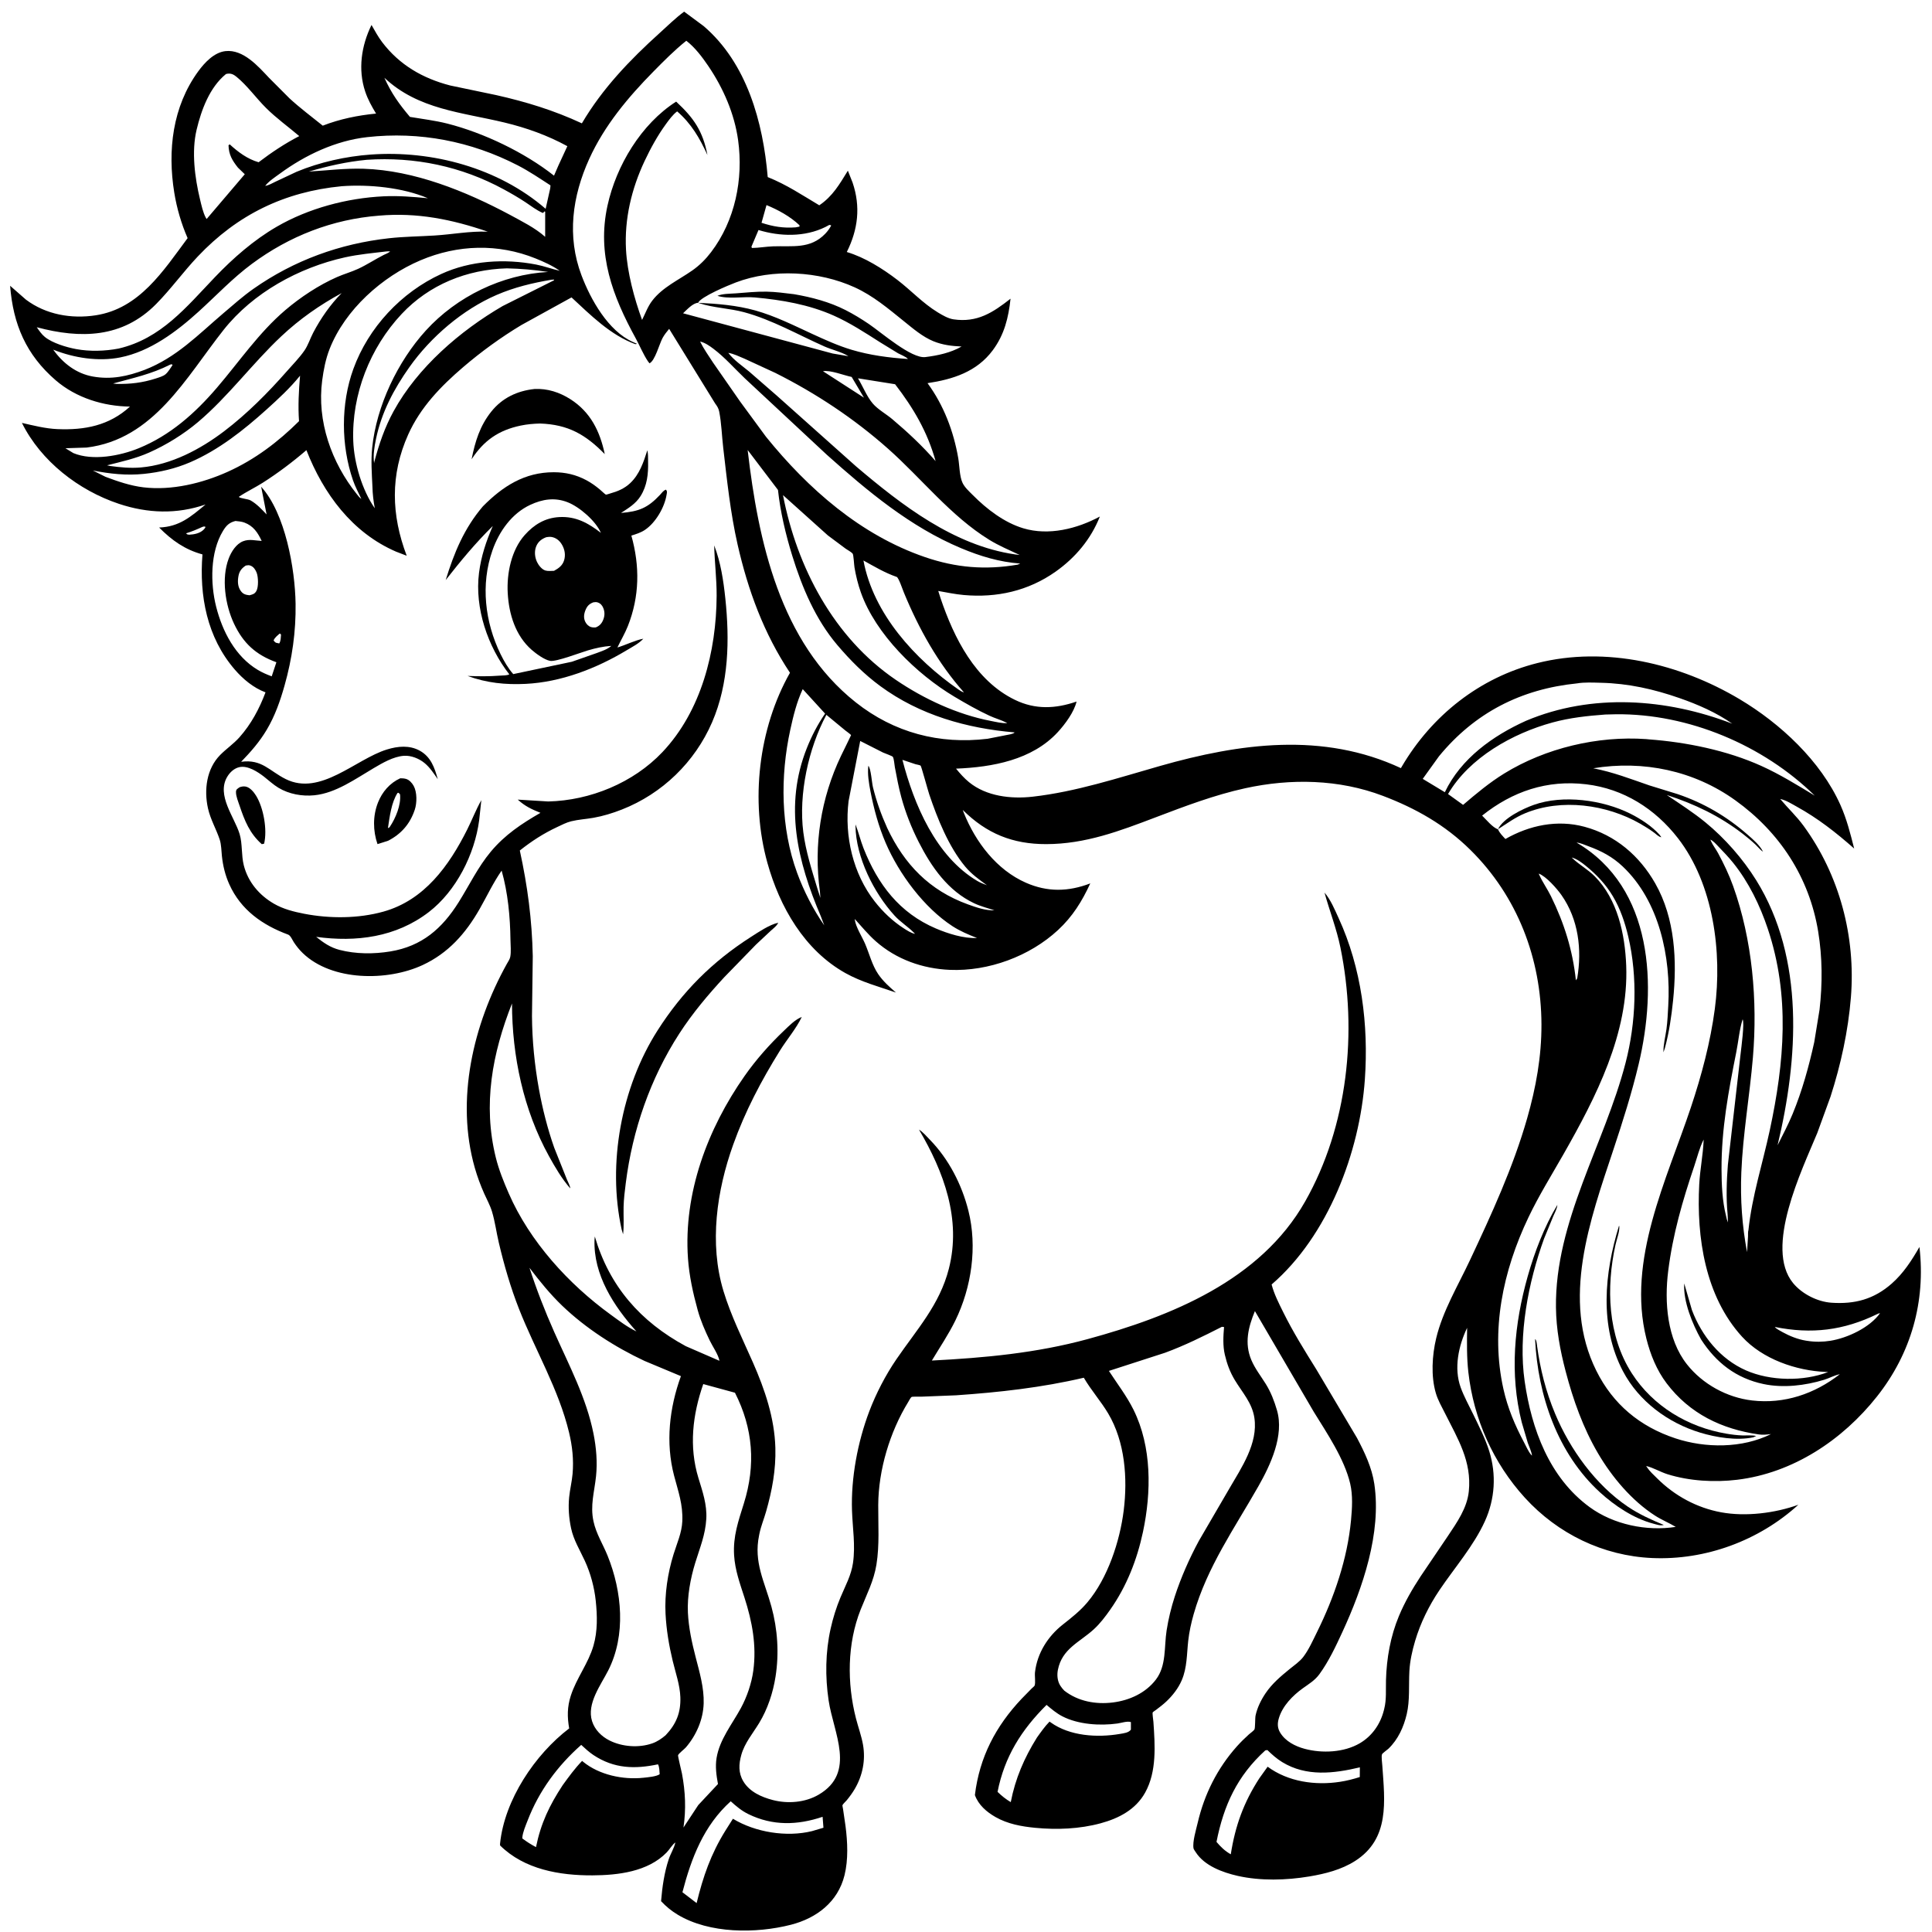 <svg version="1.1" xmlns="http://www.w3.org/2000/svg" style="display: block;" viewBox="0 0 2048 2048" width="1024" height="1024">
<path transform="translate(0,0)" fill="rgb(255,255,255)" d="M 0 0 L 0 2048 L 2048 2048 L 2048 0 L 0 0 z"/>
<path transform="translate(0,0)" fill="rgb(0,0,0)" d="M 1887.13 846.955 L 1887.66 847.599 C 1895.65 857.126 1904.41 865.233 1911.85 875.414 C 1950.01 927.67 1967.25 992.939 1962.02 1057.38 C 1959.14 1092.84 1951.37 1128.55 1940.45 1162.41 L 1926.42 1200.95 C 1910.05 1240.5 1869.99 1322.66 1900.73 1360.11 C 1910.18 1371.62 1926.47 1379.89 1941.3 1380.93 C 1966.11 1382.67 1986.39 1377.3 2005.3 1360.66 C 2017.71 1349.76 2026.54 1336.04 2034.69 1321.84 C 2041.4 1379.65 2025.92 1434.56 1989.67 1480.35 C 1953.13 1526.52 1900.63 1561.48 1841.38 1568.62 C 1817.29 1571.52 1790.84 1569.98 1767.66 1562.76 C 1760.12 1560.41 1752.49 1555.73 1745.03 1554.03 L 1744.01 1553.21 L 1745.03 1554.03 L 1745.89 1555.39 C 1748.71 1559.66 1753.01 1563.5 1756.65 1567.12 C 1775.24 1585.62 1798.67 1598.35 1824.5 1603.11 C 1850.52 1607.91 1881.65 1604.01 1906.35 1595.09 C 1864.55 1633.16 1807.92 1654.08 1751.3 1651.58 C 1699.45 1649.3 1651.29 1625.94 1616.39 1587.62 C 1582.85 1550.79 1562.17 1504.25 1556.53 1454.76 C 1554.74 1439.05 1555.01 1423.36 1555.2 1407.58 C 1546.08 1426.61 1540.99 1450.34 1548.37 1470.74 C 1551.89 1480.49 1557.13 1489.78 1561.63 1499.13 C 1567.74 1511.83 1574.44 1524.81 1578.65 1538.28 C 1586.37 1563 1584.76 1588.96 1574.06 1612.53 C 1562.18 1638.72 1541.87 1661.87 1525.84 1685.67 C 1514.73 1702.17 1505.74 1720.4 1500.07 1739.5 C 1497 1749.85 1494.58 1760.7 1494 1771.5 C 1493.2 1786.41 1494.62 1802.47 1491.21 1817 C 1487.99 1830.7 1482.06 1843.87 1471.76 1853.76 C 1470.47 1854.99 1465.61 1858.3 1465.02 1859.57 C 1464.08 1861.57 1465.15 1869.25 1465.32 1871.75 C 1467.92 1909.48 1473.36 1949.13 1436.46 1972.7 C 1421.95 1981.97 1404.81 1986.29 1388 1989.11 C 1363.55 1993.2 1336.3 1994 1311.97 1988.5 C 1296.11 1984.91 1276.75 1977.83 1267.57 1963.46 C 1267.04 1962.62 1265.39 1960.4 1265.2 1959.42 C 1263.91 1952.43 1267.97 1939.29 1269.58 1932.35 C 1276.62 1902 1290.43 1874.45 1311.23 1851.15 C 1315.22 1846.68 1319.48 1842.52 1323.92 1838.51 C 1325.47 1837.12 1328.6 1835 1329.71 1833.38 C 1330.7 1831.95 1330.33 1821.45 1330.93 1818.62 C 1332.68 1810.27 1336.77 1802.02 1341.51 1794.98 C 1348.36 1784.81 1357.4 1777.14 1366.82 1769.46 C 1371.63 1765.54 1377.7 1761.4 1381.45 1756.51 C 1387.36 1748.79 1391.75 1738.83 1396.07 1730.1 C 1414.3 1693.26 1428.33 1652.42 1432.15 1611.36 C 1433.34 1598.66 1434.17 1585.09 1431.23 1572.59 C 1425.07 1546.47 1406.65 1519.25 1392.63 1496.56 L 1330.26 1389.82 C 1323.2 1406.89 1318.97 1423.74 1326.43 1441.55 C 1330.24 1450.66 1336.57 1458.69 1341.76 1467.03 C 1347.17 1475.7 1350.78 1485.15 1353.64 1494.92 C 1361.45 1521.64 1346.83 1552.82 1333.95 1575.5 C 1308.58 1620.18 1279.72 1660.8 1265.36 1711 C 1262.74 1720.16 1260.61 1729.87 1259.56 1739.34 C 1257.98 1753.64 1258.45 1767.7 1252.69 1781.15 C 1249.02 1789.72 1243.02 1797.37 1236.26 1803.74 C 1232.91 1806.9 1229.2 1809.68 1225.55 1812.47 C 1225.11 1812.8 1222.11 1814.79 1221.92 1815.2 C 1221.4 1816.36 1222.53 1823.28 1222.66 1825.18 C 1224.35 1849.98 1226.39 1877.82 1213.87 1900.29 C 1203.83 1918.3 1185.95 1927.56 1166.68 1932.77 C 1144.34 1938.82 1120.35 1939.77 1097.41 1937.56 C 1082.83 1936.16 1068.15 1933.49 1055.27 1926.13 C 1045.8 1920.72 1037.21 1913.34 1033.43 1902.85 C 1038.29 1862.76 1055.4 1829.92 1083.02 1800.7 L 1093.56 1789.93 C 1094.23 1789.26 1096.53 1787.43 1096.77 1786.73 C 1097.85 1783.47 1096.68 1776.5 1097.14 1772.6 C 1099.52 1752.36 1110.75 1734.6 1126.62 1722.11 C 1136 1714.73 1144.99 1707.67 1152.72 1698.49 C 1174.22 1672.96 1187.1 1633.87 1191.18 1601.12 C 1195.42 1567.09 1192.61 1528.37 1174.68 1498.27 C 1166.86 1485.15 1156.66 1473.78 1148.89 1460.45 C 1104.16 1470.93 1059.26 1475.92 1013.5 1479.08 L 976.433 1480.54 C 974.621 1480.59 967.191 1480.25 966.178 1480.91 C 965.273 1481.51 963.315 1485.26 962.672 1486.31 C 943.284 1517.91 931.159 1558.24 930.965 1595.34 C 930.854 1616.39 932.421 1637.73 929.059 1658.56 C 926.258 1675.91 918.736 1690.09 912.352 1706.16 C 897.987 1742.32 897.779 1784.1 907.335 1821.5 C 909.726 1830.86 913.172 1840.07 914.839 1849.6 C 917.677 1865.83 914.406 1882.1 906.126 1896.28 C 903.651 1900.51 900.673 1904.57 897.564 1908.36 C 896.485 1909.68 893.53 1912.31 893.031 1913.62 C 892.894 1913.98 893.589 1917.21 893.659 1917.66 L 896.28 1935.65 C 898.46 1952.58 899.353 1971.13 895.219 1987.86 C 888.233 2016.14 865.635 2033.37 838.354 2040.33 C 801.308 2049.78 752.085 2049.87 718.497 2029.71 C 711.702 2025.64 706.177 2021.09 700.76 2015.32 C 701.997 2000.36 704.164 1985.02 708.92 1970.74 C 710.878 1964.86 714.682 1959.04 715.914 1953.08 L 716.759 1952.01 L 715.914 1953.08 C 712.706 1955.28 709.603 1960.69 706.653 1963.72 C 686.797 1984.15 654.993 1987.83 628.061 1987.96 C 593.175 1988.13 555.825 1981.67 530.138 1956.28 C 530.066 1955.49 530.003 1955.1 530.09 1954.23 C 534.776 1907.94 567.119 1859.75 603.346 1832.19 C 601.228 1819.98 601.216 1809.48 605.076 1797.5 C 611.063 1778.92 623.676 1763.24 629.094 1744.49 C 633.586 1728.95 633.182 1712.67 631.49 1696.73 C 629.966 1682.38 625.972 1667.61 619.924 1654.5 C 614.661 1643.09 608.013 1632.46 605.366 1620.01 C 603.084 1609.27 602.233 1598.1 603.317 1587.16 C 604.142 1578.83 606.229 1570.65 606.961 1562.3 C 608.263 1547.44 606.699 1532.95 603.229 1518.51 C 592.196 1472.61 567.384 1431.28 550.184 1387.55 C 541.252 1364.84 534.301 1340.82 528.721 1317.08 C 526.18 1306.27 524.737 1294.89 521.531 1284.29 C 519.555 1277.76 516.064 1271.47 513.287 1265.25 C 509.371 1256.48 505.954 1247.23 503.316 1237.99 C 482.707 1165.82 501.606 1085.91 537.237 1021.82 C 538.468 1019.61 540.415 1016.86 540.898 1014.35 C 541.946 1008.88 541.188 1001.88 541.117 996.286 C 540.805 971.896 538.422 946.381 531.754 922.878 C 522.759 935.778 516.147 950.065 508.362 963.695 C 493.622 989.501 475.221 1010.36 447.965 1023.02 C 410.897 1040.25 351.897 1040.27 320.909 1010.3 C 317.342 1006.86 314.227 1002.98 311.5 998.834 C 309.881 996.375 308.04 991.687 305.401 990.71 C 278.154 980.626 255.243 964.519 243.026 937.321 C 238.742 927.784 236.322 917.757 235.218 907.39 C 234.629 901.859 234.648 895.305 232.897 890 C 229.142 878.624 223.096 868.709 220.448 856.78 C 216.135 837.345 218.885 815.023 233.366 800.334 C 239.849 793.759 247.645 788.5 253.787 781.608 C 266.212 767.668 274.922 751.296 281.455 733.92 C 268.724 729.181 257.603 719.896 248.835 709.727 C 219.359 675.545 211.152 631.527 214.615 587.693 C 196.115 582.678 182.161 572.816 168.691 559.194 C 190.16 558.399 202.193 547.828 217.91 534.758 C 187.395 545.324 156.531 544.229 126 534.058 C 83.341 519.846 43.388 488.901 23.234 448.298 C 35.471 451.072 48.206 454.342 60.797 454.873 C 89.986 456.106 115.839 451.075 137.781 431.001 C 109.633 430.664 80.747 421.802 59.119 403.175 C 27.678 376.099 13.893 343.729 10.729 302.936 L 27.54 317.658 C 48.662 333.509 75.654 338.209 101.445 334.238 C 147.75 327.108 173.028 287.233 198.884 252.42 C 192.194 237.207 187.396 220.629 184.734 204.231 C 177.472 159.494 182.862 113.016 210.139 75.625 C 216.886 66.376 227.004 55.516 239 54.188 C 257.903 52.094 273.694 70.326 285.305 82.618 L 306.983 104.352 C 318.108 114.571 330.366 123.745 342.139 133.213 C 360.268 126.137 379.322 122.288 398.638 120.397 C 394.041 112.787 389.958 105.49 387.12 97.017 C 379.273 73.597 383.086 48.296 393.813 26.469 C 397.36 32.609 400.814 39.058 405.112 44.708 C 423.491 68.87 448.098 83.074 477.218 90.613 L 526.032 100.815 C 557.82 107.981 587.22 116.985 616.806 130.752 C 638.565 93.811 667.86 63.309 699.484 34.778 C 707.876 27.207 716.117 19.031 725.229 12.346 L 745.835 27.606 C 791.769 66.856 808.935 129.693 813.814 187.711 C 833.929 195.78 849.99 206.614 868.477 217.625 C 882.753 207.95 889.901 195.325 898.773 180.938 L 903.773 193.527 C 912.481 219.134 909.548 243.26 897.641 267.143 C 916.618 272.776 935.729 284.804 951.355 296.794 C 965.966 308.005 978.3 321.53 994.188 331.186 C 999.059 334.147 1005.14 337.698 1010.82 338.525 C 1035.96 342.188 1052.5 331.316 1071.21 316.626 C 1069.02 336.836 1064.7 354.664 1052.4 371.248 C 1035.42 394.161 1010.12 402.128 983.223 406.164 C 1000.38 429.56 1010.85 457.138 1015.78 485.625 C 1017.11 493.312 1017.08 505.085 1020.37 511.929 C 1022.73 516.832 1027.52 521.083 1031.31 524.899 C 1046.03 539.703 1064.46 553.906 1084.69 559.998 C 1111.63 568.111 1141.79 560.564 1165.9 547.546 C 1156.44 571.482 1139.99 591.134 1118.97 605.976 C 1089.99 626.435 1056.66 633.873 1021.58 630.734 C 1012.59 629.93 1003.49 628.023 994.597 626.442 L 996.986 634 C 1011.24 676.208 1033.82 721.498 1075.91 741.898 C 1097.52 752.378 1118.87 751.381 1141.2 743.677 C 1138.58 754.81 1129.04 767.654 1121.38 775.999 C 1094.08 805.715 1051.81 813.236 1013.43 814.797 C 1017.66 819.961 1022.07 824.942 1027.25 829.17 C 1045.65 844.189 1071.77 847.118 1094.69 844.52 C 1140.63 839.314 1185.28 824.604 1229.58 811.983 C 1314.35 787.833 1402.34 775.722 1485.02 814.246 L 1486.17 812.27 C 1517.95 758.395 1568.54 718.224 1629.58 702.89 C 1702.19 684.648 1780.68 703.426 1844 741.131 C 1887.25 766.886 1930.1 806.705 1950.91 853.264 C 1957.64 868.304 1961.44 883.577 1965.49 899.483 C 1946.21 882.5 1927.09 867.463 1904.55 855.027 C 1899.05 851.995 1893.28 848.242 1887.13 846.955 L 1886.02 846.059 L 1887.13 846.955 z M 280.035 197.825 L 281.101 197.019 C 284.704 196.566 288.544 194.25 291.827 192.689 L 314.428 182.075 C 338.915 171.886 366.589 165.746 392.969 163.843 C 458.205 159.137 528.368 177.995 578.404 221.351 L 583.181 200 C 583.401 198.836 583.439 197.68 583.514 196.5 C 572.175 189.155 560.871 181.485 548.852 175.286 C 499.224 149.686 444.673 139.18 389.25 145.367 C 355.763 149.104 323.628 164.299 296.719 184.015 C 291.419 187.898 285.218 191.861 281.101 197.019 L 280.035 197.825 z M 882.588 374.722 L 899.327 377.585 C 892.804 373.286 881.621 370.663 874.21 367.383 C 846.113 354.948 818.606 339.017 788.825 330.964 C 773.3 326.766 756.086 326.357 741.105 321.371 L 740.005 320.996 C 760.095 321.897 781.052 323.631 800.5 329.061 C 821.735 334.991 841.306 344.886 861.227 354.061 C 874.736 360.283 888.541 366.531 902.816 370.804 C 922.068 376.568 942.439 379.22 962.423 380.557 C 960.768 378.295 954.635 375.945 951.982 374.495 L 932.957 362.846 C 917.073 352.709 900.942 342.169 883.685 334.503 C 857.399 322.827 828.721 317.907 800.224 315.313 C 787.78 314.18 772.197 317.296 760.5 313.598 C 765.809 311.257 773.946 311.404 779.735 310.98 C 790.627 310.184 801.566 308.978 812.5 309.16 C 822.241 309.323 832.073 310.721 841.746 311.863 C 860.468 315.077 879.272 320.025 896.279 328.679 C 904.761 332.994 913.121 338.105 920.998 343.444 C 934.43 352.549 966.102 380.342 980.918 378.518 C 993.937 376.915 1007.85 373.963 1019.31 367.32 C 1009.01 366.882 999.059 365.66 989.438 361.72 C 977.927 357.006 967.79 348.254 958.2 340.528 C 941.593 327.149 925.553 313.492 905.974 304.578 C 867.972 287.278 819.157 284.594 780.05 299.395 C 771.915 302.474 742.845 314.626 740.005 320.996 C 734.521 321.129 727.929 328.51 724.066 332.085 L 882.588 374.722 z M 742.13 362.053 C 745.936 369.792 751.135 377.106 755.843 384.336 L 784.541 425.612 L 811.964 462.953 C 856.676 518.251 912.334 567.205 980.542 590.568 C 1013.35 601.806 1044.44 604.422 1078.7 598.56 L 1081.5 597.406 C 1059.29 595.742 1039.14 589.641 1018.68 581.058 C 964.803 558.467 919.607 520.615 876.5 482.097 L 789.292 400.813 C 778.363 390.367 768.356 378.843 756.248 369.71 C 752.131 366.604 747.216 363.167 742.13 362.053 L 741.232 361.184 L 742.13 362.053 z M 772.026 374.039 C 777.652 381.615 786.859 387.843 794.153 393.894 L 823.109 419.095 L 907.594 494.5 C 956.024 535.61 1011.19 578.23 1075.85 587.672 L 1080.88 588.286 C 1069.93 583.12 1058.9 578.527 1048.55 572.151 C 1007.66 546.939 977.013 507.255 941.33 475.627 C 905.165 443.572 865.098 417.004 821.925 395.325 L 789.085 380.175 C 783.603 377.906 777.87 375.024 772.026 374.039 L 771.005 373.249 L 772.026 374.039 z M 383.051 528.852 L 384 530 L 384.788 530.995 L 384 530 L 383.051 528.852 C 380.002 522.329 376.491 515.878 374.153 509.058 C 361.434 471.963 361.167 428.09 374.566 391.124 C 390.49 347.192 425.361 309.848 467.788 290.403 C 498.849 276.167 534.945 274.013 568.249 280.419 C 576.783 282.06 584.88 285.137 593.342 287.051 C 585.567 281.561 576.559 277.535 567.756 273.973 C 528.085 257.988 485.298 259.162 445.805 275.904 C 405.107 293.157 365.794 328.212 349.407 369.894 C 345.22 380.545 343.052 391.872 341.543 403.175 C 335.777 446.362 351.347 490.275 378.239 523.815 C 379.632 525.552 381.157 527.653 383.051 528.852 z M 906.089 974.192 L 906.133 975.01 C 907.218 982.776 913.798 992.955 916.96 1000.27 C 921.537 1010.86 924.394 1023.02 930.899 1032.57 C 936.029 1040.11 942.878 1046.28 949.774 1052.15 C 931.651 1045.88 913.081 1040.95 896.238 1031.55 C 852.712 1007.24 826.499 961.416 813.47 914.653 C 795.217 849.138 803.903 772.385 837.397 713.156 C 809.691 671.499 792.945 625.854 781.885 577.247 C 774.27 543.78 770.605 508.615 766.631 474.522 C 765.173 462.018 764.808 448.463 762.361 436.185 C 761.687 432.798 760.103 430.389 758.074 427.674 L 709.33 348.61 C 706.779 351.704 704.268 354.761 702.349 358.303 C 698.885 364.696 694.386 382.358 688.5 385.128 L 686.758 382.876 C 681.872 375.562 678.124 366.365 673.85 358.565 C 649.331 313.818 632.631 269.638 643.956 218 C 653.27 175.539 679.629 131.454 716.741 107.716 C 735.502 125.1 745.051 138.968 749.908 164.314 C 741.678 146.409 732.911 131.162 717.814 118.072 C 713.21 121.478 709.203 127.015 705.846 131.631 C 697.085 143.679 689.639 157.224 683.295 170.707 C 669.47 200.088 661.8 232.184 663.597 264.725 C 664.928 288.844 672.31 316.337 680.623 339.129 C 684.128 332.208 686.553 325.087 691.33 318.809 C 702.226 304.489 719.476 296.8 733.891 286.679 C 741.611 281.259 748.062 274.807 753.768 267.308 C 779.244 233.829 788.118 189.86 782.443 148.678 C 778.555 120.459 766.714 93.445 750.838 70 C 744.473 60.6 736.588 50.11 727.505 43.21 C 715.089 53.127 703.876 64.459 692.737 75.76 C 665.736 103.156 640.639 133.156 624.611 168.432 C 606.654 207.954 600.757 250.504 616.411 291.869 C 626.118 317.521 644.647 350.811 670.854 362.49 L 674.006 363.9 L 675.37 364.5 L 673.5 364.837 C 647.131 355.183 626.048 334.039 605.838 315.269 L 552.775 344.504 C 531.187 357.463 510.143 372.75 491.029 389.118 C 467.271 409.466 445.685 431.727 432.699 460.654 C 413.541 503.331 414.689 545.856 431.134 589.105 L 419.864 584.782 C 373.173 564.623 342.9 523.283 324.799 477.188 C 310.467 489.53 294.457 501.607 278.475 511.76 C 270.163 517.04 261.313 521.149 253.112 526.715 C 254.7 528.465 262.765 528.806 265.673 530.479 C 272.291 534.286 277.401 539.833 282.592 545.326 L 276.84 515.952 C 302.442 544.232 312.784 602.944 313.33 639.968 C 313.766 669.501 309.672 698.219 301.652 726.648 C 297.035 743.015 291.513 758.805 282.792 773.5 C 275.187 786.316 265.925 796.896 255.619 807.526 C 277.662 804.529 285.412 817.172 302.896 825.872 C 339.738 844.204 376.927 804.731 410.143 794.5 C 421.629 790.962 433.965 789.727 444.882 795.711 C 456.732 802.207 460.704 813.786 464.056 825.98 C 459.949 820.023 455.683 813.508 450.055 808.874 C 444.236 804.083 435.703 800.604 428.052 801.187 C 416.883 802.039 405.484 808.754 396.03 814.317 C 376.839 825.611 356.027 840.711 333.277 843.018 C 320.34 844.33 306.385 841.827 295.191 835.084 C 289.675 831.762 284.896 827.229 279.822 823.287 C 273.263 818.192 262.704 811.299 253.899 813.168 C 248.311 814.354 243.761 818.579 240.886 823.403 C 229.198 843.02 248.638 866.193 254.025 884.167 C 257.111 894.461 255.7 906.539 258.446 917.33 C 262.934 934.962 274.752 948.891 290.327 957.934 C 300.182 963.657 311.397 966.49 322.5 968.632 C 349.564 973.853 379.743 973.801 406.405 966.367 C 449.855 954.251 475.98 917.78 495.244 879.386 C 500.42 869.069 504.527 858.261 510.233 848.208 L 507.935 869.5 C 503.173 905.612 483.569 944.553 454.523 966.857 C 419.771 993.544 377.588 998.925 335.147 993.105 C 342.924 999.342 350.05 1004.35 359.893 1006.92 C 377.222 1011.42 396.242 1011.45 413.811 1008.55 C 447.154 1003.06 468.634 984.45 486.297 956.222 C 497.485 938.342 506.65 919.12 520.246 902.827 C 535.197 884.91 552.967 873.113 572.911 861.642 C 563.117 857.649 556.735 854.716 548.813 847.623 L 581.191 849.597 C 625.646 848.544 671.356 829.79 702.069 797.394 C 743.47 753.724 759.376 690.384 759.666 631.5 C 759.754 613.569 757.482 595.981 757.066 578.154 C 763.94 595.676 766.915 615.673 768.875 634.299 C 773.49 678.156 772.658 724.424 754.874 765.559 C 736.591 807.849 702.015 841.346 659.213 858.142 C 649.462 861.968 639.327 865.093 629 866.911 C 621.231 868.28 613.161 868.708 605.5 870.59 C 600.377 871.848 595.429 874.462 590.656 876.688 C 576.156 883.452 563.593 891.613 551.028 901.558 C 559.246 939.317 563.946 974.903 564.758 1013.53 L 563.918 1076.97 C 564.102 1102.96 566.674 1129.12 571.326 1154.68 C 575.122 1175.54 580.454 1196.62 587.5 1216.62 L 600.928 1250.26 C 601.757 1252.27 604.748 1257.94 604.423 1259.68 C 595.397 1249.23 588.549 1237.55 581.894 1225.5 C 554.852 1176.52 542.837 1119.43 542.732 1063.71 C 521.844 1116.63 511.667 1170.76 525.57 1227.03 C 528.783 1240.04 533.898 1252.67 539.242 1264.93 C 561.536 1316.07 602.642 1361.17 647.561 1393.74 C 656.065 1399.91 665.118 1406.87 674.64 1411.35 C 650.821 1384.78 628.833 1351.39 630.222 1314.09 L 630.517 1310.72 C 646.041 1363.57 678.807 1400.94 727 1427.01 L 762.644 1442.5 C 761.496 1435.96 755.331 1427.23 752.353 1421.02 C 747.317 1410.53 742.663 1399.93 739.567 1388.69 C 734.632 1370.77 730.606 1352.59 729.291 1334 C 724.403 1264.89 750.012 1196.56 789.257 1140.62 C 801.437 1123.27 815.608 1107.26 830.951 1092.65 C 836.475 1087.39 842.77 1080.79 849.905 1078.03 C 844.112 1090.26 834.078 1101.94 826.84 1113.58 C 806.918 1145.62 789.914 1177.89 777.163 1213.52 C 759.77 1262.12 751.635 1318.13 766.875 1368.46 C 774.823 1394.7 787.104 1419.24 798.13 1444.26 C 810.759 1472.91 821.06 1503.24 821.92 1534.86 C 822.553 1558.14 818.435 1580.09 812.06 1602.4 C 809.835 1610.19 806.664 1617.76 805.033 1625.69 L 804.677 1627.5 C 798.716 1656.12 810.437 1676.4 817.717 1703 C 824.327 1727.15 825.993 1752.62 822.093 1777.38 C 819.399 1794.47 813.73 1811.66 804.721 1826.5 C 798.021 1837.54 789.316 1847.65 785.805 1860.32 C 783.112 1870.03 782.597 1879.31 787.933 1888.26 C 794.574 1899.4 807.102 1904.94 819.151 1908.1 C 835.065 1912.27 853.514 1910.79 867.789 1902.44 C 907.973 1878.94 883.474 1836.97 878.38 1802.58 C 874.653 1777.42 874.944 1751.39 880.48 1726.53 C 883.015 1715.14 886.449 1704.13 890.935 1693.35 C 896.039 1681.1 902.317 1670.05 904.217 1656.74 C 906.893 1637.99 903.794 1620.04 903.157 1601.38 C 901.974 1566.67 909.202 1528.39 921.496 1496.01 C 928.662 1477.14 938.728 1457.71 950.097 1441.06 C 971.721 1409.4 996.045 1383.24 1005.83 1344.89 C 1019.23 1292.43 1000.53 1242.21 974.169 1197.44 C 978.324 1199.93 982.376 1204.74 985.769 1208.22 C 1005.76 1228.75 1019.57 1255.7 1026.54 1283.4 C 1036.15 1321.63 1029.92 1364.56 1012.71 1399.81 C 1005.6 1414.37 996.175 1428.32 987.824 1442.23 C 1043.72 1439.38 1098.62 1434.3 1152.9 1419.52 C 1241.43 1395.42 1336.09 1357.22 1383.5 1273.62 C 1428.83 1193.67 1439.15 1093.83 1420.93 1004.51 C 1416.83 984.401 1409.46 965.845 1404.02 946.177 C 1410.55 953.683 1414.88 964.257 1419 973.231 C 1443.29 1026.11 1450.86 1086.5 1446.81 1144.22 C 1441.4 1221.49 1407.73 1310.11 1347.96 1361.62 C 1350.65 1371.85 1355.51 1381.33 1360.18 1390.78 C 1370.62 1411.9 1382.83 1431.48 1395.27 1451.44 L 1438.46 1524.24 C 1446.54 1539.46 1454.26 1555.73 1456.82 1572.93 C 1464.58 1625.02 1444.51 1683.32 1422.99 1730 C 1415.99 1745.19 1408.49 1761.14 1398.64 1774.69 C 1393.86 1781.28 1387.48 1785.03 1381.02 1789.67 C 1370.17 1797.48 1359.47 1808.41 1355.61 1821.5 C 1354.02 1826.89 1354.06 1831.72 1357.02 1836.64 C 1362.56 1845.82 1372.94 1851.12 1383 1853.82 C 1401.57 1858.8 1424.63 1857.75 1441.44 1847.93 C 1454.39 1840.35 1463.2 1827.72 1466.89 1813.23 L 1467.32 1811.5 C 1469.85 1801.63 1468.92 1791.13 1469.2 1781 C 1469.85 1757.77 1473.95 1734.57 1482.92 1713.06 C 1489.06 1698.31 1497.15 1684.34 1505.9 1671 L 1534.83 1628.25 C 1544.45 1613.8 1555.21 1598.61 1557.01 1580.82 C 1560.22 1549.14 1545.4 1525.33 1531.8 1498.22 C 1528.31 1491.27 1524.23 1484.24 1522.04 1476.77 C 1516.75 1458.76 1518.07 1436.74 1522.4 1418.64 C 1529.33 1389.66 1545.55 1362.82 1558.14 1336 C 1581.15 1286.98 1603.92 1237.62 1618.86 1185.42 C 1628.19 1152.78 1634.13 1119.96 1634.01 1085.94 C 1633.76 1016.13 1608.57 950.188 1558.65 900.912 C 1531.88 874.479 1500.87 856.903 1465.92 843.637 C 1419.38 825.968 1368.23 824.998 1319.96 835.57 C 1287.53 842.673 1256.15 854.564 1225.19 866.345 C 1187.04 880.867 1150.73 894.723 1109.12 894.806 C 1073.39 894.877 1045.8 883.619 1020.56 858.575 L 1021.72 861.742 C 1034.18 892.686 1056.38 922.072 1087.57 935.763 C 1110.46 945.808 1132.52 945.303 1155.74 936.439 C 1146.97 955.459 1137.04 971.533 1121.53 985.903 C 1091.48 1013.73 1047.8 1029.83 1006.8 1028.09 C 978.057 1026.87 950.133 1017.03 928.399 997.824 C 920.121 990.509 913.488 982.279 906.089 974.192 L 905.242 973.036 L 906.089 974.192 z M 1021.85 733.965 L 1022.88 734.877 L 1021.85 733.965 C 994.334 703.11 973.966 666.454 958.241 628.347 C 957.001 625.342 952.573 612.256 950.558 611.566 C 938.239 607.347 926.645 600.447 915.286 594.144 C 925.831 650.763 969.947 698.873 1016 730.92 C 1017.9 732.242 1019.58 733.364 1021.85 733.965 z M 1587.92 879.026 C 1589.62 883.12 1592.84 886.139 1595.78 889.379 C 1621.34 874.798 1650.76 868.627 1679.67 876.422 C 1712.49 885.269 1737.96 907.161 1754.64 936.469 C 1775.78 973.605 1777.79 1018.76 1773.55 1060.39 C 1771.83 1077.29 1769.3 1094.56 1764.86 1111 L 1763.32 1115.5 C 1763.12 1107.32 1765.4 1098.98 1766.52 1090.87 C 1767.65 1082.71 1767.94 1074.38 1768.42 1066.16 C 1771.39 1014.55 1758.85 955.058 1720.17 918.527 C 1709.26 908.222 1697.54 902.048 1683.57 896.968 C 1679.74 895.576 1675.23 893.444 1671.21 893.155 L 1669.01 892.005 L 1671.21 893.155 C 1752.74 940.913 1756.72 1045.68 1736.99 1128.29 C 1729.69 1158.87 1720.11 1189.08 1710.19 1218.91 C 1685.55 1293.03 1654.71 1377.69 1692.15 1453 C 1709.85 1488.62 1738.31 1512.22 1775.97 1524.7 C 1807.92 1535.29 1846.9 1535.37 1877.35 1520.18 C 1872.98 1520.71 1868.82 1521.19 1864.43 1520.56 C 1825.06 1514.91 1791.08 1498.6 1766.66 1466.33 C 1756.11 1452.39 1749.45 1435.82 1745.22 1418.95 C 1724.4 1335.77 1766.78 1250.75 1792.5 1173.61 C 1803.77 1139.81 1813.11 1104.8 1817.79 1069.43 C 1825.7 1009.61 1816.48 937.256 1778.68 888.52 C 1754.48 857.316 1721.02 836.129 1681.5 831.396 C 1640 826.425 1603.29 838.876 1571.11 864.573 C 1575.25 868.598 1582.59 877.604 1587.92 879.026 z M 1812.09 888.924 L 1813.04 890.019 L 1813.83 891.834 C 1815.83 896.241 1818.94 900.12 1821.24 904.387 C 1827.31 915.621 1832.86 927.208 1837.17 939.229 C 1857.62 996.187 1863.23 1060.85 1858.15 1121.02 C 1854.73 1161.54 1847.55 1202 1845.88 1242.61 C 1844.7 1271.31 1846.66 1299.12 1851.95 1327.32 L 1852.97 1310.71 C 1853.06 1309.18 1852.82 1305.31 1853.4 1304.02 C 1857.25 1267.68 1868.44 1233.54 1876.06 1198 C 1891.48 1126.16 1897.68 1055.51 1873.92 984.513 C 1865.62 959.704 1853.75 935.219 1837.3 914.739 C 1832.44 908.695 1827.04 903.029 1821.65 897.454 C 1819.22 894.929 1816.28 891.445 1813.04 890.019 L 1812.09 888.924 L 1811.25 888.011 L 1812.09 888.924 z M 1923.17 1104.74 L 1928.8 1070.21 C 1931.95 1042.69 1931.83 1014.76 1927.33 987.391 C 1917.89 929.961 1886.53 882.13 1839.5 848.354 C 1795.65 816.868 1742.08 805.705 1688.9 814.397 C 1709.99 818.495 1728.17 825.583 1748.32 832.536 L 1778.31 841.781 C 1805.98 851.13 1830.42 865.433 1852.39 884.669 C 1858.2 889.756 1865.44 895.868 1868.9 902.876 C 1866.21 901.202 1863.47 897.727 1861.11 895.5 C 1856.7 891.34 1852.05 887.474 1847.25 883.775 C 1822.74 864.889 1796.18 852.189 1766.84 842.734 C 1780.61 852.013 1795 861.234 1807.84 871.754 C 1828.53 888.713 1847.61 910.461 1861.72 933.176 C 1913.29 1016.2 1906.16 1122.77 1884.31 1214 C 1889.75 1203.1 1895.58 1192.17 1900.22 1180.91 C 1910.36 1156.32 1917.46 1130.67 1923.17 1104.74 z M 1664.03 907.984 L 1666.06 909 L 1667.07 909.979 C 1674.29 916.833 1683.22 921.621 1690.46 928.915 C 1714.71 953.326 1722.57 990.365 1723.85 1023.6 C 1726.63 1095.44 1691.79 1163.09 1657.21 1223.78 C 1644.65 1245.83 1631.14 1267.56 1620.21 1290.48 C 1593.09 1347.31 1579.81 1410.28 1593.71 1472.5 C 1598.26 1492.86 1605.95 1510.87 1615.68 1529.24 C 1617.88 1533.38 1620.15 1538.8 1623.25 1542.33 L 1623.99 1542.97 L 1624.99 1544.99 L 1623.99 1542.97 C 1623.36 1538.44 1621.01 1533.81 1619.52 1529.47 L 1613.11 1507.74 C 1600.12 1456.32 1605.16 1403.47 1619.44 1352.93 C 1626.72 1327.17 1637.05 1300.25 1650.87 1277.22 C 1650.63 1281.18 1648.05 1285.66 1646.5 1289.3 L 1636.75 1313.06 C 1620.08 1359.24 1609.11 1415.17 1616.21 1464.27 C 1623.53 1514.92 1642.27 1566.25 1684.99 1597.55 C 1710.38 1616.15 1745.51 1623.38 1776.34 1618.57 C 1769.29 1614.29 1761.58 1611.23 1754.5 1606.68 C 1729.81 1590.81 1708.75 1565.79 1694.01 1540.67 C 1678.1 1513.55 1667.61 1483.98 1659.66 1453.69 C 1653.78 1431.27 1649.67 1409.23 1649.38 1386 C 1648.25 1294.47 1700.74 1213.16 1723.16 1126.72 C 1734.25 1083.98 1736.12 1036.05 1726.06 993 C 1722.54 977.966 1717.56 963.19 1709.6 949.876 C 1702.2 937.502 1692.43 927.117 1681.29 918.05 C 1676.98 914.541 1671.5 910.369 1666.06 909 L 1664.03 907.984 L 1663.01 907.182 L 1664.03 907.984 z M 1631.1 926.034 L 1631.88 927.819 C 1635.32 935.42 1640.36 942.445 1644.07 950 C 1658.15 978.678 1667.13 1007.31 1670.51 1039.18 L 1671.92 1037 C 1677.07 1006.6 1673.3 974.577 1655.22 948.818 C 1650.45 942.031 1638.96 928.894 1631.1 926.034 L 1630.22 925.049 L 1631.1 926.034 z M 969.991 989.914 L 971.952 990.978 L 969.991 989.914 L 968.899 988.794 C 962.422 982.25 954.495 977.421 948.196 970.5 C 926.324 946.467 907.347 908.757 906.859 875.711 L 906.855 873.94 C 910.158 882.219 912.119 890.933 915.403 899.245 C 930.49 937.437 953.459 967.756 992 984.194 C 1004.99 989.733 1021.46 994.941 1035.7 994.336 C 1026.7 990.786 1017.81 987.085 1009.66 981.79 C 979.443 962.143 952.965 926.325 938.87 893.558 C 931.319 876.003 926.341 857.505 922.704 838.777 C 921.091 830.468 919.36 820.107 920.5 811.731 C 923.282 814.836 924.162 829.649 925.377 834.527 C 929.117 849.548 934.11 863.642 940.495 877.747 C 958.653 916.292 985.281 943.928 1026 958.664 C 1034.9 961.882 1044.63 965.311 1054.2 964.988 C 1046.94 962.621 1039.5 960.75 1032.57 957.467 C 1005.02 944.402 987.403 919.174 973.932 892.695 C 966.152 877.402 959.984 861.756 955.458 845.2 C 952.584 834.686 950.618 823.924 948.581 813.224 C 948.066 810.519 947.716 804.336 946.453 802.288 C 945.899 801.388 937.843 798.549 936.09 797.748 L 911.859 785.469 L 899.512 849.296 C 895.026 886.243 904.163 926.173 927.329 955.688 C 935.999 966.735 946.336 976.567 958.168 984.159 C 961.583 986.351 966.006 989.233 969.991 989.914 z M 1803.2 1419.85 C 1794.01 1403.47 1784.16 1379.53 1785.34 1360.5 L 1793.53 1388.76 C 1803.91 1416.2 1823.58 1440.7 1850.81 1452.67 C 1876.63 1464.01 1911.54 1464.56 1937.93 1454.41 L 1935.47 1454.32 C 1903.94 1453.02 1868.35 1440.72 1846.66 1416.98 C 1807.49 1374.08 1798.3 1311.57 1801.25 1255.52 C 1802.06 1239.94 1805.26 1224.48 1805.91 1208.99 L 1805.94 1208.01 L 1806.75 1206.01 L 1805.94 1208.01 C 1801.52 1216.59 1799.11 1226.87 1796 1236.06 C 1783.51 1272.92 1773.2 1308.63 1768.35 1347.4 C 1764.25 1380.18 1767.05 1419.49 1788.31 1446.35 C 1804.93 1467.34 1830.71 1481.44 1857.28 1484.55 C 1891.37 1488.53 1923.63 1477.55 1950.29 1456.72 C 1944.65 1457.8 1939.19 1460.94 1933.64 1462.63 C 1913.44 1468.81 1890.22 1471.55 1869.41 1467.15 C 1840.39 1461.03 1819.08 1444.48 1803.2 1419.85 z M 1992.92 1392.03 L 1994.04 1391.06 L 1994.99 1390.24 L 1994.04 1391.06 L 1992.92 1392.03 C 1991.01 1392.44 1991.65 1392.17 1990.06 1392.94 C 1954.23 1410.39 1920.34 1414.48 1881.38 1406.62 C 1882.98 1408.78 1887.12 1410.66 1889.5 1412.09 C 1897.01 1416.24 1905.74 1419.75 1914.22 1421.12 L 1916 1421.39 C 1923.96 1422.65 1932.35 1422.56 1940.31 1421.27 C 1958.44 1418.34 1982.05 1407.31 1992.92 1392.03 z M 239.512 78.5 C 222.189 92.642 213.469 116.383 208.422 137.471 C 202.865 160.69 206.5 188.356 212.005 211.24 C 213.485 217.392 215.186 225.387 218.221 230.893 L 219.049 232.147 L 259.477 184.702 L 252.198 177.667 C 246.193 170.075 242.523 163.988 242.232 154 L 243.5 153.012 C 252.453 161.203 262.258 168.574 274.139 171.994 C 287.865 161.558 301.9 152.188 317.224 144.265 C 305.468 134.277 292.928 125.302 281.979 114.403 C 271.461 103.934 262.101 90.728 250.735 81.436 C 247.724 78.974 244.963 77.57 241.005 78.152 L 239.512 78.5 z M 407.466 82.434 C 414.878 98.877 422.949 110.163 434.564 123.913 C 447.854 126.177 461.121 127.698 474.221 131.025 C 512.672 140.791 556.113 161.587 587.277 186.209 L 591.977 175.347 L 601.41 154.955 C 580.517 143.518 558.137 135.524 535 129.944 C 489.589 118.993 443.289 116.149 407.466 82.434 z M 388.633 169.404 C 367.193 171.5 348.072 175.877 327.4 181.856 C 346.947 180.7 365.721 178.269 385.409 178.885 C 439.123 180.565 493.622 202.676 540.411 227.655 C 553.228 234.697 566.897 241.293 577.903 251.045 L 577.911 224.5 L 577.393 224 L 575.5 225.789 C 568.879 223.007 562.974 218.327 556.997 214.363 C 549.591 209.452 541.836 204.997 534.036 200.747 C 489.087 176.259 439.562 165.994 388.633 169.404 z M 362.175 197.403 C 301.499 203.23 251.524 227.636 209.641 271.906 C 194.324 288.095 181.169 306.427 165.55 322.257 C 129.82 358.469 85.541 359.3 38.975 346.889 C 41.509 350.531 44.081 354.348 47.547 357.175 C 55.56 363.712 70.579 368.176 80.719 370.052 C 95.243 372.738 111.241 372.262 125.744 369.484 C 170.822 358.968 197.473 325.519 227.893 293.721 C 247.219 273.52 268.947 254.498 293.177 240.421 C 326.876 220.843 367.817 209.963 406.659 208.099 C 422.657 207.331 437.7 208.663 453.573 210.148 C 426.926 198.743 390.975 195.271 362.175 197.403 z M 812.527 217.404 L 807.251 236.169 C 819.529 240.206 830.492 242.002 843.5 240.999 L 847.5 240.213 L 847.5 238.784 C 837.732 229.505 824.936 222.479 812.527 217.404 z M 401.832 228.59 C 352.448 232.405 306.721 250.249 266.972 279.739 C 246.58 294.869 229.41 313.184 210.682 330.196 C 187.181 351.543 159.273 372.55 127.5 378.869 C 104.149 383.513 78.313 379.396 56.428 370.659 C 66.731 385.057 80.906 396.06 98.57 399.163 C 118.09 402.591 135.22 398.904 153.403 392.025 C 187.069 378.933 209.917 354.901 236.84 331.99 C 247.245 323.135 257.578 313.935 268.766 306.081 C 311.662 275.97 360.383 258.284 412.387 252.545 C 428.483 250.769 444.55 250.657 460.679 249.652 C 479.898 248.454 497.507 244.876 517.039 245.576 C 479.011 232.514 442.111 225.061 401.832 228.59 z M 878.94 238.5 C 857.788 250.713 831.372 251.221 808.269 245.032 L 804.038 243.841 L 796.55 261.5 L 797.048 262.881 C 804.602 262.767 811.977 261.384 819.5 261.126 C 839.985 260.425 858.92 264.269 874.789 247.769 C 877.356 245.1 879.323 242.291 881.123 239.047 C 879.54 238.362 880.283 238.463 878.94 238.5 z M 409.888 266.5 C 395.182 268.249 380.034 269.604 365.57 272.823 C 316.878 283.657 268.225 310.254 236.986 349.738 C 197.101 400.15 163.018 465.7 91.82 474.434 L 69.38 475.159 L 77.754 480.289 C 98.22 488.803 127.337 483.229 147.222 475.086 C 180.544 461.442 206.78 438.029 229.948 411 C 253.723 383.263 274.373 352.657 302.364 328.797 C 318.416 315.114 337.889 302.212 357.294 293.685 C 364.589 290.479 372.365 288.323 379.573 285.004 C 388.824 280.743 397.589 274.907 406.713 270.264 C 408.519 269.345 412.417 267.976 413.5 266.43 L 409.888 266.5 z M 537.233 284.464 C 494.91 285.693 455.131 301.582 425.805 332.801 C 392.219 368.552 372.654 418.293 374.468 467.465 C 375.332 490.896 383.797 519.378 397.282 538.792 C 395.865 531.006 394.958 523.625 394.787 515.709 C 394.129 502.078 393.128 488.237 394.529 474.625 C 399.096 430.246 421.554 383.178 451.393 350.392 C 484.251 314.288 532.266 290.986 580.999 288.275 C 566.219 285.995 552.181 284.792 537.233 284.464 z M 584.719 296.5 C 564.418 299.959 545.437 304.448 526.45 312.641 C 490.435 328.182 456.659 357.185 434.08 389.038 C 417.563 412.34 404.436 437.072 398.6 465.189 C 396.851 473.616 395.335 482.419 396.587 491 L 396.818 489.5 C 401.826 470.634 407.813 453.085 417.253 435.868 C 442.651 389.547 487.57 350.748 532.874 324.404 L 587.225 297.147 L 587.384 296.397 L 584.719 296.5 z M 362.199 310.681 C 338.835 323.386 317.812 338.071 298.364 356.308 C 267.553 385.198 242.019 420.315 209.778 447.512 C 194.594 460.321 176.155 471.704 158 479.764 C 143.55 486.18 128.728 489.389 113.5 493.244 L 116.5 493.931 C 127.562 495.443 138.18 496.484 149.363 495.516 C 181.438 492.739 212.483 476.232 237.676 457.067 C 261.952 438.6 284.046 416.366 304.147 393.472 C 310.299 386.465 317.413 379.258 322.71 371.603 C 326.559 366.04 328.841 358.715 332.007 352.673 C 339.893 337.627 350.221 322.746 362.199 310.681 z M 180.433 386.5 C 160.395 396.649 141.227 400.659 119.885 406.5 L 123.5 406.943 C 137.969 407.277 151.219 405.723 165.034 401.241 C 168.179 400.221 172.959 398.879 175.438 396.757 C 178.343 394.269 180.73 390.156 182.903 387 L 182.049 386.074 L 180.433 386.5 z M 872.385 393.5 L 915.821 421.539 L 902.787 399.57 C 894.711 397.943 880.085 392.049 872.385 393.5 z M 318.077 398.254 C 307.38 411.452 295.253 422.641 282.673 433.991 C 258.391 455.898 231.668 477.094 201.428 490.084 C 185.863 496.77 169.279 500.633 152.467 502.347 C 134.095 504.22 116.484 502.286 98.451 498.752 L 111.747 505.409 C 124.71 510.305 138.266 514.946 152.099 516.595 C 181.964 520.156 214.462 512.293 241.578 500.033 C 270.26 487.065 294.678 468.57 316.978 446.451 C 315.832 430.137 316.692 414.505 318.077 398.254 z M 909.505 401.028 C 914.672 409.543 918.819 420.34 925.231 427.816 C 930.532 433.997 939.546 438.997 945.915 444.377 C 962.148 458.091 977.846 472.729 991.782 488.81 C 983.072 457.68 968.385 432.717 948.835 407.304 L 909.505 401.028 z M 792.547 477.034 C 803.718 573.525 826.799 680.929 907.144 744.526 C 947.802 776.709 995.803 789.289 1046.9 783.126 L 1071.08 778.369 C 1072.54 777.889 1074.61 777.63 1075.5 776.377 C 1024.66 772.07 974.978 757.976 933.336 727.441 C 916.167 714.852 901.319 699.94 887.567 683.741 C 864.46 656.523 850.238 622.776 839.798 589 C 832.869 566.582 827.213 542.738 824.686 519.364 L 792.547 477.034 z M 830.005 524.842 C 844.797 601.477 883.868 675.91 949.5 720.598 C 979.367 740.934 1014.79 757.397 1050.32 764.217 C 1055.57 765.225 1062.41 766.961 1067.72 766.5 L 1066.72 765.953 C 1061.05 763.111 1054.72 761.406 1048.92 758.716 C 1036.28 752.856 1023.65 745.637 1011.68 738.5 C 971.684 714.647 928.213 672.367 912.511 627.891 C 909.512 619.397 907.294 610.383 905.791 601.5 C 905.347 598.875 904.836 588.062 903.834 586.845 C 902.426 585.135 898.424 583.033 896.509 581.675 L 877.566 567.56 L 830.005 524.842 z M 249.588 552.26 C 242.855 553.984 239.831 557.082 236.26 562.993 C 222.737 585.378 222.875 618.433 229.136 643.158 C 235.751 669.286 249.406 695.844 273.245 710.098 C 277.866 712.861 282.976 715.103 288.029 716.94 L 292.984 702.011 C 271.344 694.178 257.863 681.971 248.005 661 C 238.711 641.229 234.503 612.97 242.415 592.093 C 245.105 584.996 250.243 576.64 257.65 573.745 C 264.409 571.103 270.537 573.098 277.378 573.401 C 273.27 564.597 268.623 557.476 259 553.923 C 256.063 552.839 252.681 552.586 249.588 552.26 z M 214.635 558.5 C 208.868 561.158 203.303 563.51 197.217 565.346 C 199.057 566.885 197.981 566.355 200.5 566.824 C 205.983 566.536 212.164 565.364 216.14 561.166 C 217.275 559.968 217.282 559.771 217.92 558.5 C 215.809 557.921 216.903 557.957 214.635 558.5 z M 260.535 599.5 C 256.278 602.288 253.733 605.44 252.789 610.546 C 251.752 616.162 251.865 622.072 255.498 626.787 C 257.966 629.989 260.665 630.581 264.5 631.017 C 267.811 630.068 269.875 629.776 271.753 626.5 C 274.199 622.231 273.832 611.492 272.034 607.029 C 270.751 603.844 268.859 600.867 265.529 599.584 C 263.543 598.819 262.586 599.23 260.535 599.5 z M 296.622 671.5 C 294.113 673.739 291.204 675.765 290.002 679 C 290.819 679.887 291.451 680.692 292.5 681.305 L 296 682.091 C 297.751 679.392 297.603 675.806 297.892 672.625 L 296.622 671.5 z M 1671.77 724.408 C 1612.4 730.41 1563.3 755.472 1525.34 801.726 L 1508.16 825.628 L 1531.59 839.766 C 1548.67 804.004 1582.53 779.901 1617.73 764.026 C 1687.57 734.588 1766.54 740.327 1836.27 767.139 C 1819.34 755.318 1799.94 746.843 1780.53 740.07 C 1753.14 730.51 1726.06 724.431 1697 723.771 C 1688.87 723.587 1679.77 723.066 1671.77 724.408 z M 850.916 730.495 C 844.567 744.139 840.949 758.86 837.752 773.521 C 826.977 822.938 827.473 877.455 844.996 925.311 C 852.068 944.626 861.976 964.016 873.733 980.897 L 870.029 971.097 C 845.231 913.014 831.005 853.952 855.285 793.019 C 860.482 779.977 866.69 768.02 874.621 756.447 L 850.916 730.495 z M 1701.69 757.427 C 1682.67 758.834 1664.08 760.835 1645.62 765.882 C 1603.61 777.369 1557.56 803.028 1534.99 841.71 L 1550.94 853.198 C 1564.88 841.303 1578.85 829.6 1594.5 819.96 C 1638.31 792.971 1693.69 779.834 1745.06 783.475 L 1747.75 783.749 C 1787.53 786.698 1830.52 795.399 1867.07 811.902 C 1886.89 820.855 1905.14 832.207 1923.72 843.418 C 1869.15 789.875 1789.85 756.39 1713.13 757.15 L 1701.69 757.427 z M 875.99 757.75 C 856.979 793.221 846.363 842.008 851.542 882.216 C 854.144 902.416 860.541 922.289 866.416 941.746 L 869.649 951.817 L 869.133 944.903 C 862.309 895.733 870.107 846.109 891.5 801.256 C 894.036 795.939 902.233 779.494 902.15 779.322 C 901.671 778.318 897.204 775.249 896.125 774.36 L 875.99 757.75 z M 1834.51 766.5 L 1836.49 766.5 L 1834.51 766.5 z M 956.602 805.467 C 968.791 852.628 991.996 907.863 1036 933.864 C 1039.18 935.743 1042.75 937.037 1046.17 938.401 C 1037.9 932.383 1029.81 926.597 1023.2 918.674 C 1005.61 897.558 993.695 867.731 985.01 842 C 983.566 837.723 976.643 812.245 975.911 811.629 C 975.144 810.984 971.711 810.462 970.455 810.092 L 956.602 805.467 z M 1660.51 906.5 L 1662.49 906.5 L 1660.51 906.5 z M 872.963 980.5 L 874.267 980.5 L 872.963 980.5 z M 1847.27 1080.5 C 1843.82 1091.32 1842.78 1104.04 1840.53 1115.3 C 1832.23 1156.84 1824.75 1196.93 1824.89 1239.51 C 1824.95 1255.73 1825.69 1273.23 1829.71 1289 L 1830.51 1292.5 L 1831.71 1295.85 L 1831.32 1287.02 C 1829.65 1270.22 1830.28 1251.49 1831.63 1234.65 L 1845.12 1117 C 1845.82 1110.71 1849.4 1084.3 1847.27 1080.5 z M 561.266 1343.91 C 568.739 1367.01 577.638 1389.78 587.5 1411.97 C 603.163 1447.2 621.54 1481.66 629.141 1519.81 C 632.064 1534.49 633.382 1549.89 631.826 1564.81 C 630.074 1581.62 625.443 1595.72 629.144 1612.78 C 631.993 1625.92 639.143 1636.91 644.101 1649.2 C 659.391 1687.11 663.746 1733.3 644.76 1770.71 C 636.978 1786.05 621.733 1805.94 627.605 1824.5 C 630.492 1833.62 637.58 1840.68 646 1844.93 C 659.505 1851.75 677.211 1853.04 691.49 1848.03 C 696.821 1846.15 701.31 1843.06 705.586 1839.44 C 716.902 1827.47 721.769 1815.44 721.2 1799 C 720.755 1786.14 716.096 1773.08 713.098 1760.62 C 709.135 1744.15 706.378 1727.65 705.5 1710.73 C 704.412 1689.76 707.806 1667.6 714.01 1647.57 C 717.602 1635.97 722.753 1624.84 723.28 1612.57 C 724.046 1594.75 719.011 1581.22 714.557 1564.26 C 705.38 1529.29 709.54 1492.45 721.804 1458.76 L 683.196 1442.62 C 651.923 1427.98 620.951 1408.08 595.999 1384.16 C 583.191 1371.88 571.982 1358.02 561.266 1343.91 z M 1295.22 1406.5 C 1275.48 1416.55 1255.8 1426.32 1234.98 1433.98 L 1175.48 1453.22 C 1184.27 1466.75 1194.36 1479.84 1201.54 1494.32 C 1221.09 1533.74 1220.56 1581.77 1211.59 1623.92 C 1205.31 1653.42 1194.26 1681.62 1176.85 1706.35 C 1171.7 1713.68 1166.04 1721.15 1159.4 1727.2 C 1144.36 1740.94 1125.87 1747.63 1121.41 1770.08 C 1120.31 1775.64 1120.86 1782.01 1123.96 1786.87 C 1125.17 1788.77 1126.64 1790.58 1128.22 1792.18 C 1142.83 1803.51 1161.47 1806.95 1179.63 1804.69 C 1197.19 1802.51 1214.43 1794.73 1225.34 1780.37 C 1236.62 1765.51 1233.91 1745.8 1236.66 1728.3 C 1238.59 1716.07 1241.49 1704.08 1245.32 1692.31 C 1251.81 1672.36 1260.88 1651.78 1270.85 1633.37 L 1302.99 1578.21 C 1315.94 1555.94 1333.8 1529.99 1329.68 1502.88 C 1327.28 1487.07 1316.94 1476.15 1309 1463 C 1303.79 1454.38 1300.68 1445.83 1298.38 1436.08 C 1296.16 1426.68 1296.72 1416.3 1297.54 1406.73 C 1296.79 1406.64 1295.96 1406.46 1295.22 1406.5 z M 745.485 1467.17 C 734.166 1499.73 730.161 1533.41 740.369 1566.79 C 744.713 1581 749.575 1594.94 748.702 1610.05 C 747.723 1626.99 741.958 1640.52 737.036 1656.5 C 731.922 1673.1 728.378 1692.07 729.21 1709.46 C 729.976 1725.47 733.413 1741.15 737.407 1756.61 C 741.503 1772.47 746.419 1789.11 745.919 1805.62 C 745.401 1822.73 738.223 1839.22 727.165 1852.19 C 725.336 1854.33 719.746 1858.43 718.764 1860.57 C 718.416 1861.33 722.579 1878.29 722.918 1880.1 C 726.535 1899.45 727.357 1917.71 724.513 1937.25 L 740.203 1913.44 L 761.071 1891.14 C 759.386 1882.02 758.076 1872.72 759.598 1863.48 C 762.823 1843.89 776.096 1827.69 785.36 1810.65 C 791.832 1798.74 796.713 1784.39 798.53 1770.95 C 802.133 1744.29 797.352 1718.82 789.159 1693.48 C 784.352 1678.62 779.132 1664.34 778.174 1648.6 C 776.953 1628.54 782.671 1612.46 788.538 1593.67 C 801.246 1552.99 798.381 1514.28 779.086 1476.34 L 745.485 1467.17 z M 1109.4 1807.26 C 1082.71 1833.78 1064.79 1862.21 1057.45 1899.45 C 1061.92 1903.74 1066.11 1907.17 1071.45 1910.32 C 1076.26 1885.39 1085.73 1863.43 1099.2 1841.89 C 1103.42 1836.01 1107.49 1830.12 1112.57 1824.95 L 1113.77 1825.82 C 1134.04 1840.38 1163.21 1842.15 1187.19 1838.03 C 1191.14 1837.35 1196.39 1836.83 1198.8 1833.5 L 1198.81 1825.5 C 1195.09 1824.14 1188.55 1826.43 1184.5 1826.99 C 1166.03 1829.56 1142.9 1828.07 1126.03 1819.32 C 1119.9 1816.14 1114.65 1811.68 1109.4 1807.26 z M 616.114 1849.65 C 591.072 1871.78 571.391 1898.43 559.331 1929.73 C 557.239 1935.15 554.163 1942.16 553.674 1947.93 L 553.66 1948.79 C 558.347 1952.35 562.98 1955.27 568.179 1958.03 C 573.316 1932.77 582.351 1913.86 596.421 1892.42 C 602.853 1883.53 609.404 1874.54 617.047 1866.64 L 618.234 1867.62 C 635.192 1881.48 660.299 1886.77 681.798 1884.52 C 686.275 1884.05 695.845 1883.26 699.282 1880.76 C 698.996 1877.42 699.105 1873.21 697.5 1870.26 C 672.917 1875.45 650.913 1874.9 629.127 1860.46 C 624.403 1857.33 620.274 1853.47 616.114 1849.65 z M 1341.24 1855.5 C 1311.55 1882.57 1297.22 1913.52 1289.54 1952.48 C 1293.98 1957.77 1298.59 1962.23 1304.68 1965.63 C 1309.39 1935.51 1318.31 1910.74 1334.96 1885.05 L 1343.75 1872.78 C 1365.43 1888.77 1394.22 1892.86 1420.53 1888.78 C 1427.76 1887.66 1434.45 1885.95 1441.42 1883.74 L 1441.51 1873.45 C 1413.87 1880.03 1384.77 1883.55 1359.19 1867.9 C 1353.34 1864.32 1348.36 1859.89 1343.46 1855.11 L 1341.24 1855.5 z M 774.607 1909.43 C 746.01 1935.14 732.812 1969.63 723.406 2005.86 L 738.45 2017.36 C 745.323 1989.14 753.496 1965.49 768.871 1940.7 L 776.941 1927.95 C 800.547 1942.32 833.778 1947.7 860.737 1941.07 L 872.887 1937.48 L 871.995 1925.89 C 845.364 1934.87 819.063 1935.64 793.29 1923.02 C 786.106 1919.51 780.493 1914.77 774.607 1909.43 z"/>
<path transform="translate(0,0)" fill="rgb(0,0,0)" d="M 572.567 448.952 C 565.479 449.136 558.819 449.699 551.88 451.151 C 528.543 456.037 512.857 466.974 499.924 486.814 C 503.615 468.103 508.682 451.442 520.814 436.279 C 532.431 421.76 548.319 414.312 566.573 412.353 C 580.26 411.655 593.226 415.867 604.642 423.175 C 626.072 436.892 635.935 457.16 641.077 481.384 C 620.726 460.624 602.257 449.989 572.567 448.952 z"/>
<path transform="translate(0,0)" fill="rgb(0,0,0)" d="M 681.947 677.068 C 677.303 682.183 670.191 685.766 664.293 689.316 C 632.251 708.6 594.91 723.076 557.246 724.935 C 535.873 725.99 515.882 723.973 495.656 716.522 C 507.128 716.975 518.485 717.1 529.949 716.198 C 532.776 715.976 537.42 716.182 539.896 714.846 C 517.036 685.629 503.034 644.551 507.777 607.265 C 510.023 589.607 515.3 573.861 522.372 557.585 C 503.962 575.682 488.349 594.599 472.46 614.873 C 481.364 585.968 491.969 560.097 511.876 536.76 C 532.974 515.436 556.123 500.555 587.016 500.592 C 599.438 500.607 610.506 503.155 621.492 509.004 C 626.827 511.845 631.368 515.125 636.001 518.997 C 636.733 519.609 641.734 524.297 642.28 524.34 C 642.976 524.395 645.926 523.353 646.799 523.108 C 654.774 520.863 661.819 517.964 667.979 512.188 C 677.97 502.817 682.176 489.942 686.224 477.297 C 687.146 481.156 686.911 485.456 687 489.429 C 687.289 502.35 686.053 514.738 678.971 525.951 C 673.851 534.055 666.125 538.658 658.298 543.748 C 677.218 542.189 686.577 538.484 699.601 524.604 C 701.511 522.568 703.225 519.833 706 519.051 C 707.506 521.111 707.008 521.871 706.622 524.344 C 704.525 537.774 694.956 554.215 683.5 561.814 C 679.182 564.678 674.178 566.214 669.275 567.755 C 678.355 600.112 678.001 632.162 665.58 663.614 C 662.455 671.526 658.11 678.71 654.491 686.365 C 663.1 683.823 673.391 678.601 681.947 677.068 z M 636.977 564.857 L 637.947 565.951 L 636.977 564.857 C 631.588 552.323 614.416 537.387 601.755 532.417 C 588.044 527.036 575.014 529.13 562.071 535.171 C 542.453 544.327 529.054 563.388 522.033 583.383 C 509.325 619.572 514.006 659.432 530.685 693.542 C 534.199 700.729 538.747 708.593 544.065 714.574 L 606.248 701.473 L 632.712 692.196 C 638.216 690.08 643.481 688.569 648.047 684.668 C 639.333 685.213 631.562 686.996 623.199 689.442 C 615.513 691.69 589.483 701.734 583.121 700.546 C 577.071 699.416 568.285 692.971 563.612 688.882 C 546.341 673.771 539.451 650.906 538.208 628.689 C 537.042 607.832 542.012 583.149 556.211 567.177 C 566.109 556.044 577.824 548.935 592.956 548.121 C 610.494 547.178 623.608 554.469 636.977 564.857 z M 578.943 569.5 C 574.213 571.321 570.589 574.039 568.529 578.816 C 566.225 584.157 566.813 590.624 569.301 595.816 C 570.917 599.187 574.304 603.568 578.043 604.734 C 580.752 605.578 584.475 605.162 587.304 605.1 C 592.147 602.449 596.203 599.575 597.926 594.07 C 599.637 588.606 598.774 582.946 596.018 577.937 C 593.835 573.967 590.768 570.955 586.346 569.601 C 583.731 568.801 581.589 569.044 578.943 569.5 z M 628.924 638.5 C 624.729 640.129 622.516 642.248 620.752 646.453 C 619.018 650.587 618.367 654.861 620.371 659.04 C 621.603 661.61 623.847 663.956 626.651 664.735 C 628.326 665.201 629.779 665.177 631.5 665.104 C 635.411 663.484 637.633 661.261 639.306 657.303 C 641.085 653.092 641.261 648.796 639.52 644.543 C 638.334 641.646 636.565 639.601 633.539 638.577 C 631.967 638.045 630.519 638.276 628.924 638.5 z"/>
<path transform="translate(0,0)" fill="rgb(0,0,0)" d="M 756.251 576.005 L 757.066 578.154 L 756.251 576.005 z"/>
<path transform="translate(0,0)" fill="rgb(0,0,0)" d="M 681.947 677.068 L 683.764 676.057 L 681.947 677.068 z"/>
<path transform="translate(0,0)" fill="rgb(0,0,0)" d="M 411.51 891.192 L 400.159 894.794 C 395.288 880.634 395.122 864.832 400.677 850.736 C 405.123 839.455 413.209 830.025 424.284 825.007 C 426.308 824.985 428.399 825.127 430.362 825.665 C 433.825 826.614 436.824 830.017 438.5 833.067 C 442.2 839.801 442.057 851.164 439.687 858.303 C 434.713 873.288 425.379 884.022 411.51 891.192 z M 421.451 840.5 C 414.951 850.362 412.982 865.99 411.281 877.5 L 412.002 877.711 L 413.211 876.5 C 419.406 867.316 425.307 853.145 424.049 842 L 422.488 840.404 L 421.451 840.5 z"/>
<path transform="translate(0,0)" fill="rgb(0,0,0)" d="M 277.5 894.862 C 264.695 883.479 259.336 870.089 254.022 854.254 C 252.577 849.949 250.068 844.046 250.152 839.5 C 250.207 836.548 251.833 836.105 253.99 834.5 C 256.128 833.759 258.075 833.388 260.324 833.782 C 264.99 834.6 269.031 839.594 271.383 843.365 C 279.404 856.228 283.511 879.685 279.972 894.335 L 277.5 894.862 z"/>
<path transform="translate(0,0)" fill="rgb(0,0,0)" d="M 1587.92 879.026 C 1593.5 867.32 1614.06 857.419 1625.75 853.237 C 1656.88 842.1 1699.03 847.932 1728.2 862.523 C 1739.1 867.972 1751.06 875.749 1759.19 884.871 L 1761.11 887.5 C 1758.41 887.253 1755.59 884.236 1753.39 882.615 C 1748.66 879.133 1743.76 876.067 1738.66 873.152 C 1703.01 852.747 1655.09 846.098 1616.54 862.155 C 1606.02 866.533 1597.43 872.942 1587.92 879.026 z"/>
<path transform="translate(0,0)" fill="rgb(0,0,0)" d="M 1869.93 904.056 L 1868.9 902.876 L 1869.93 904.056 z"/>
<path transform="translate(0,0)" fill="rgb(0,0,0)" d="M 1871.12 905.872 L 1869.93 904.056 L 1871.12 905.872 z"/>
<path transform="translate(0,0)" fill="rgb(0,0,0)" d="M 1871.99 906.816 L 1871.12 905.872 L 1871.99 906.816 z"/>
<path transform="translate(0,0)" fill="rgb(0,0,0)" d="M 824.96 978.099 L 825.87 977.248 L 824.96 978.099 z"/>
<path transform="translate(0,0)" fill="rgb(0,0,0)" d="M 824.96 978.099 L 824.32 979.274 C 822.694 982.102 819.294 984.558 816.908 986.757 L 801.376 1001.32 L 767.708 1035.93 C 750.34 1054.76 734.046 1074.08 720.103 1095.63 C 689.355 1143.15 670.441 1197.98 663.367 1254 C 662.301 1262.44 661.207 1270.99 661.027 1279.5 C 660.824 1289.09 661.58 1298.85 660.5 1308.38 L 658.969 1303.29 C 643.608 1233.56 658.651 1152.41 697.062 1092.28 C 723.351 1051.12 754.972 1019.45 796.064 993.154 C 804.285 987.894 815.53 980.265 824.96 978.099 z"/>
<path transform="translate(0,0)" fill="rgb(0,0,0)" d="M 849.905 1078.03 L 850.789 1077.16 L 849.905 1078.03 z"/>
<path transform="translate(0,0)" fill="rgb(0,0,0)" d="M 1650.87 1277.22 L 1651.77 1276.01 L 1650.87 1277.22 z"/>
<path transform="translate(0,0)" fill="rgb(0,0,0)" d="M 1717.68 1297.22 L 1717.35 1296.92 L 1717.68 1297.22 z"/>
<path transform="translate(0,0)" fill="rgb(0,0,0)" d="M 1858.5 1523.62 C 1841.03 1527.33 1819.07 1523.76 1802.19 1518.63 C 1768.07 1508.25 1737.2 1485.42 1720.44 1453.61 C 1695.22 1405.74 1700.77 1349.49 1716.17 1299.5 L 1716.56 1299.78 C 1716.89 1305.91 1713.85 1313.41 1712.5 1319.49 C 1702.49 1364.73 1704.14 1415.9 1729.84 1455.84 C 1752.25 1490.66 1789.36 1512.84 1829.83 1519.72 C 1835.58 1520.69 1841.44 1521.47 1847.28 1521.63 C 1851.93 1521.76 1857.1 1521.2 1861.64 1522.22 L 1858.5 1523.62 z"/>
<path transform="translate(0,0)" fill="rgb(0,0,0)" d="M 1763.7 1616.5 C 1759.91 1617.57 1756.19 1616.07 1752.5 1615.11 C 1732.01 1609.78 1711.6 1596.16 1696.08 1581.98 C 1650.99 1540.79 1630.17 1479.23 1627.25 1419.5 C 1628.77 1420.22 1629.08 1424.65 1629.29 1426.24 C 1632.65 1451.3 1638.67 1475.06 1648.42 1498.44 C 1664.24 1536.39 1691.36 1574.1 1725.74 1597.25 C 1737.57 1605.21 1750.55 1611.07 1763.7 1616.5 z"/>
</svg>